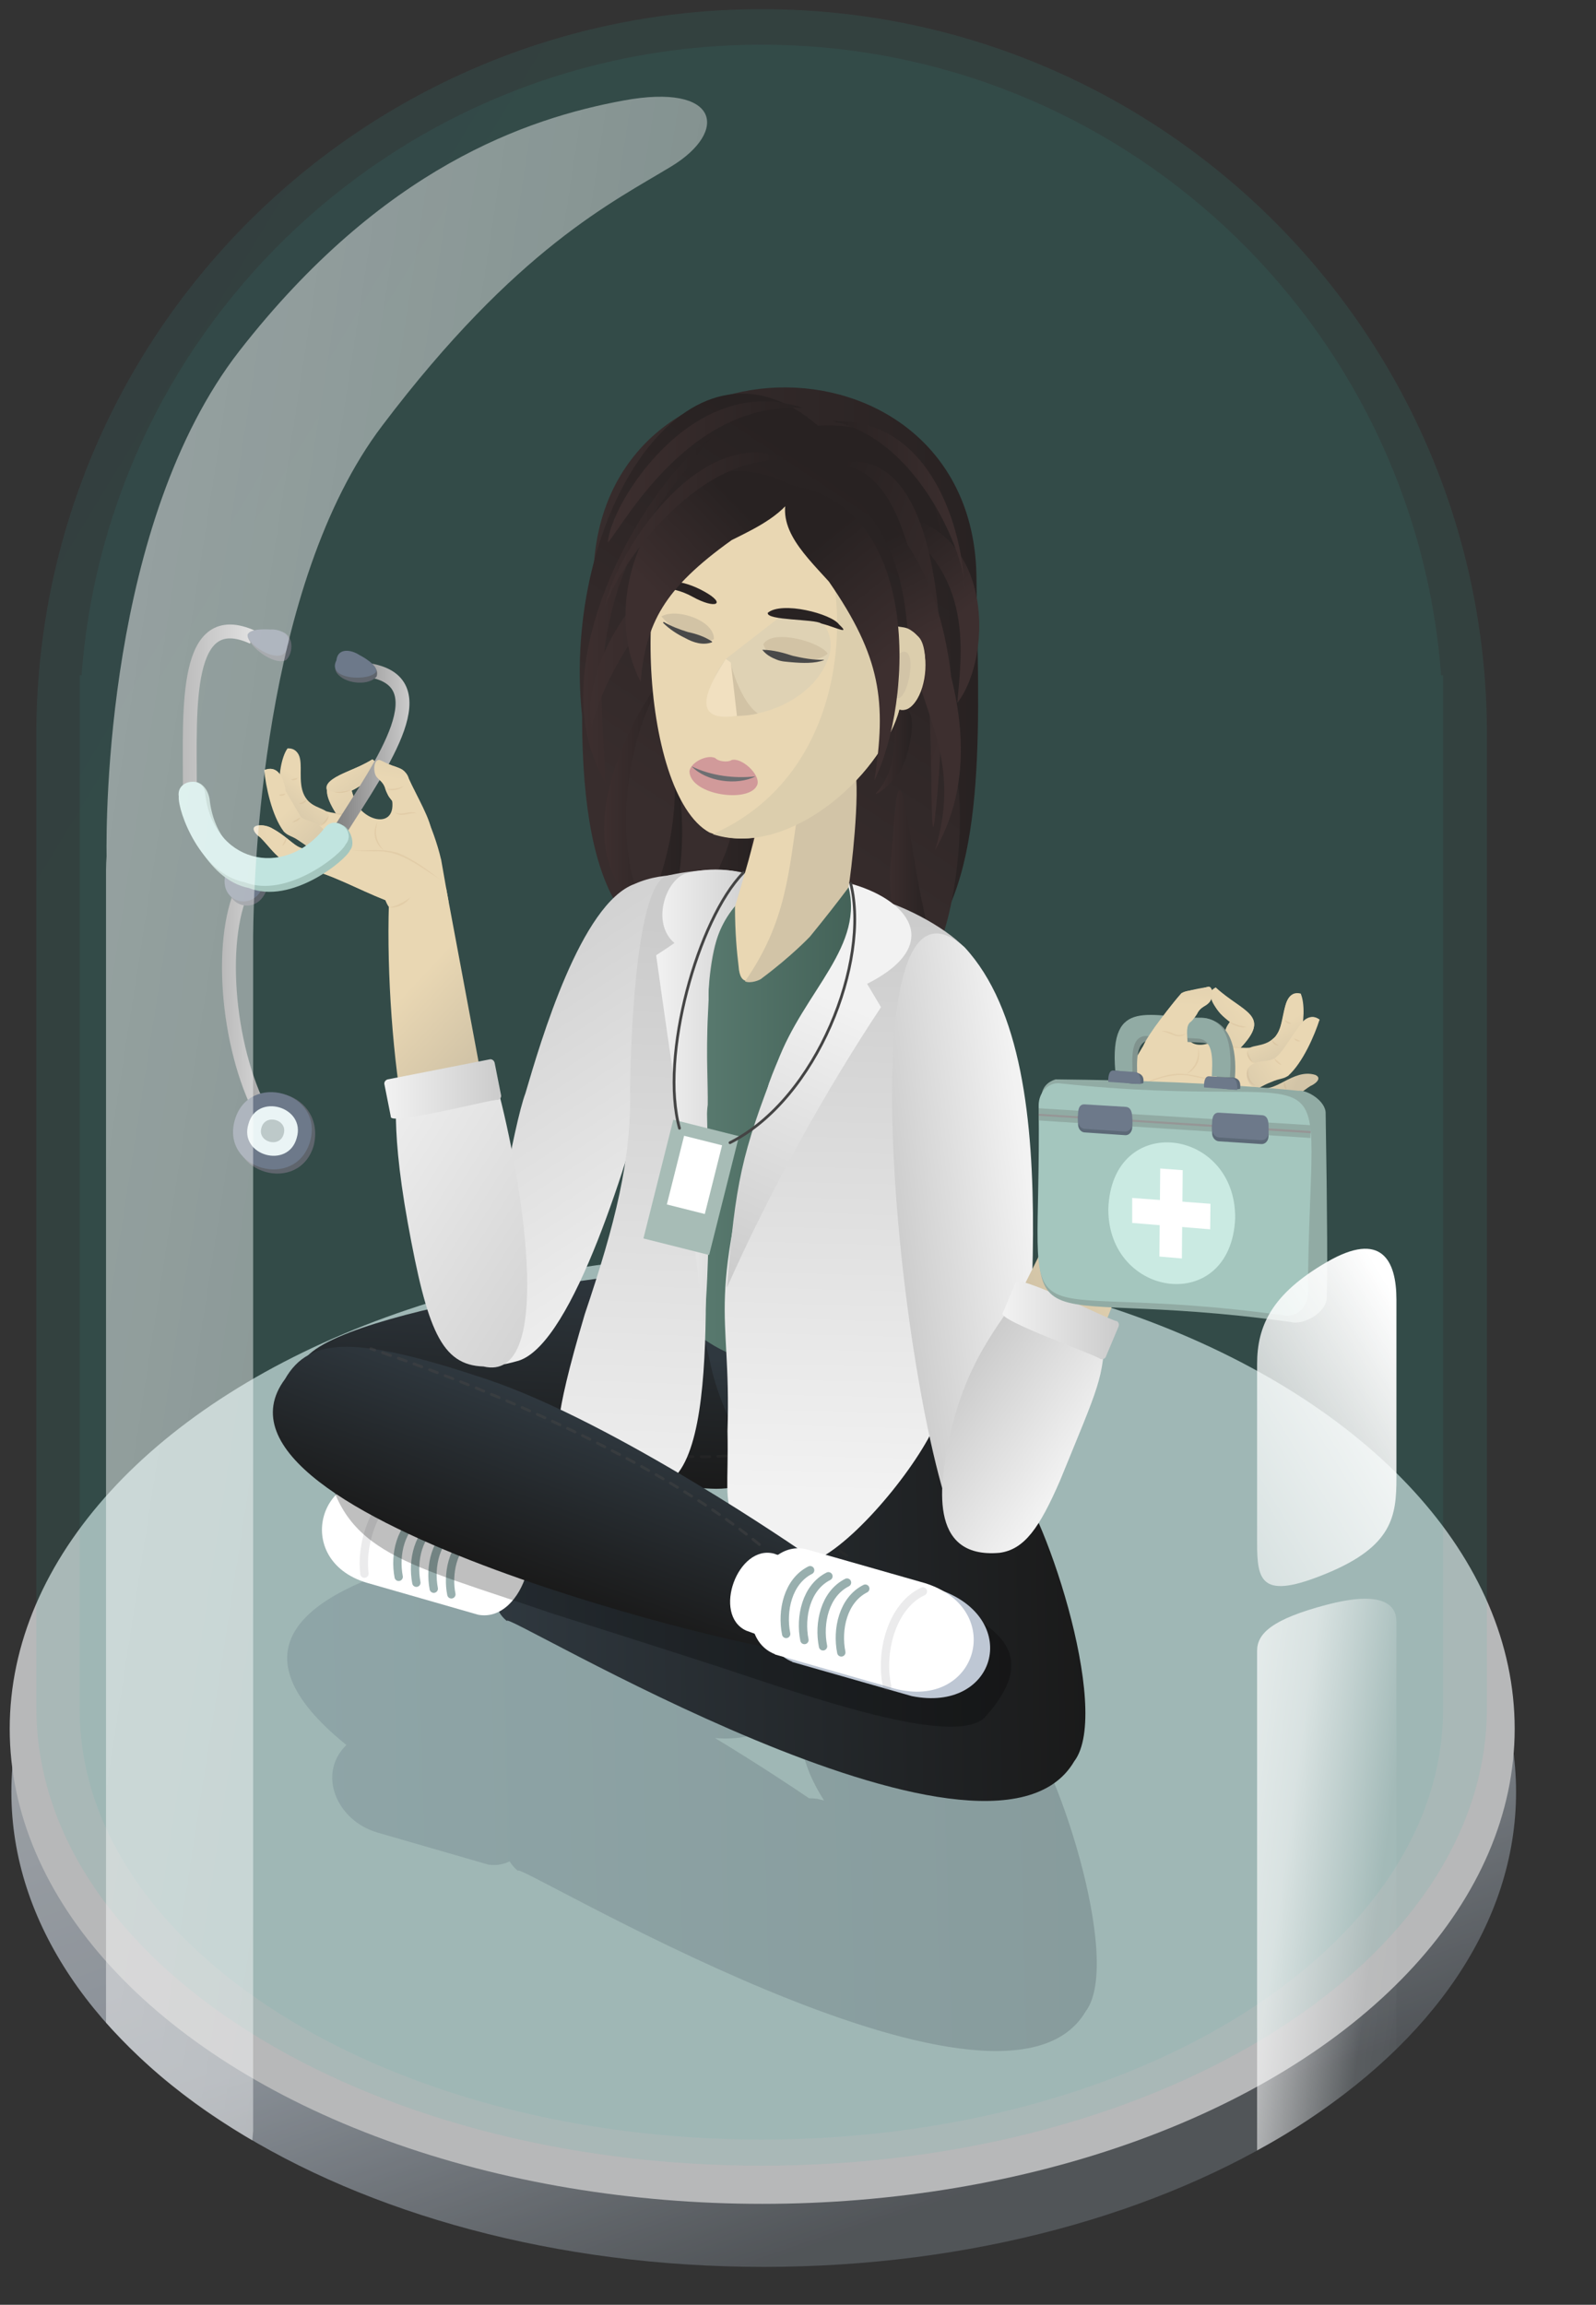 <?xml version="1.0" encoding="UTF-8"?>
<!-- Generator: Adobe Illustrator 28.0.0, SVG Export Plug-In . SVG Version: 6.00 Build 0)  -->
<svg xmlns="http://www.w3.org/2000/svg" xmlns:xlink="http://www.w3.org/1999/xlink" version="1.1" id="Layer_1" x="0px" y="0px" viewBox="0 0 575 830" style="enable-background:new 0 0 575 830;" xml:space="preserve">
<rect x="0" y="0" width="575" height="830" fill="#333333" stroke="none"/>
<style type="text/css">
	.st0{opacity:0.73;}
	.st1{fill:#3D4852;fill-opacity:0;}
	.st2{fill:url(#SVGID_1_);}
	.st3{fill:#E8E9EB;}
	.st4{opacity:0.11;fill:url(#SVGID_00000072276693336535725010000008357149328863914678_);enable-background:new    ;}
	.st5{opacity:9.000000e-02;fill:url(#SVGID_00000005989086797073714800000001258989700740780223_);enable-background:new    ;}
	.st6{opacity:0.21;fill:url(#SVGID_00000138547147909570810030000003344088403574759857_);enable-background:new    ;}
	.st7{fill:url(#SVGID_00000105406466538208485970000007967748654497192851_);}
	.st8{fill:url(#SVGID_00000118383606431768112170000012627595521951243413_);}
	.st9{fill:url(#SVGID_00000133504231564906797530000005758100266859144086_);}
	.st10{fill:url(#SVGID_00000016045675818209486790000010460409663679248317_);}
	.st11{fill:url(#SVGID_00000113343036112305844620000000696301733469929645_);}
	.st12{fill:url(#SVGID_00000099625586428845929410000004593695079961889194_);}
	.st13{fill:url(#SVGID_00000076591354277395187470000001376607904595639742_);}
	.st14{fill:url(#SVGID_00000137113159208903798270000018275007189211270812_);}
	.st15{fill:url(#SVGID_00000176729404096647075020000001493375221637276589_);}
	.st16{fill:url(#SVGID_00000077298673015761621880000001459143722329240492_);}
	.st17{fill:url(#SVGID_00000105398532198153270900000008745466537328253072_);}
	.st18{fill:url(#SVGID_00000041976205798745230710000007469534922026055821_);}
	.st19{opacity:0.4;fill:#1C2D63;}
	.st20{fill:#5B6B77;}
	.st21{fill:url(#SVGID_00000171693129127128072270000017687865284328106114_);}
	.st22{fill:url(#SVGID_00000021797476026005663120000005262496510022100874_);}
	.st23{fill:url(#SVGID_00000163763952859424171580000015819338911020686766_);}
	.st24{fill:#FFFFFF;}
	.st25{fill:none;stroke:#98AFAE;stroke-width:3.001;stroke-linecap:round;stroke-linejoin:round;stroke-miterlimit:4.001;}
	
		.st26{opacity:0.14;fill:none;stroke:#6D6F72;stroke-width:3;stroke-linecap:round;stroke-linejoin:round;stroke-miterlimit:4;enable-background:new    ;}
	.st27{opacity:0.25;}
	.st28{fill:url(#SVGID_00000004537478516780613840000013808743610254726046_);}
	.st29{opacity:0.46;fill:none;stroke:#2D2D2D;stroke-linecap:round;stroke-dasharray:3;enable-background:new    ;}
	.st30{opacity:0.46;fill:none;stroke:#747B80;stroke-width:2;stroke-linecap:round;stroke-dasharray:3;enable-background:new    ;}
	.st31{fill:url(#Path_7051_00000112620240037574158260000015677081938025810111_);}
	.st32{fill:url(#Path_7055_00000071546468906093930870000013794050353222783152_);}
	.st33{fill:url(#Path_7056_00000160884168588749776870000014030146423349204100_);}
	.st34{fill:url(#SVGID_00000051360891151733282160000009612069853869242259_);}
	.st35{fill:url(#SVGID_00000003825107746922023200000008755015762227529385_);}
	.st36{fill:url(#SVGID_00000018945345804299265740000012237124159151116217_);}
	.st37{fill:url(#Union_51_00000067209392755661038390000003490147630270541189_);}
	.st38{fill:url(#Path_6364_00000011012106024162643520000013577865296769428139_);}
	.st39{fill:url(#Path_6365_00000177483707752085801450000015602292048474241693_);}
	.st40{fill:url(#Path_6363_00000079454002880500117110000011583936825208464043_);}
	.st41{opacity:0.12;}
	.st42{fill:#AC8059;}
	.st43{fill:url(#Path_6362_00000109737380381346677280000012435067401624917417_);}
	.st44{opacity:0.18;}
	.st45{fill:url(#Path_6362_00000156563690306587864100000008079914652554282122_);}
	.st46{fill:url(#Path_7053_00000060736806604280020190000008485869259769812353_);}
	.st47{fill:url(#SVGID_00000012466926480696005140000003122712063780242102_);}
	.st48{fill:url(#Path_7050_00000036948387621942430100000014328176066409987459_);}
	.st49{fill:url(#Union_51_00000013905329623555960990000003471870721458984834_);}
	.st50{fill:url(#SVGID_00000071529395273917015320000010945529266806128280_);}
	.st51{fill:url(#Path_6364_00000026129609471154899550000008041271064775381170_);}
	.st52{fill:url(#Path_6365_00000012462420681025018170000012441503141791473826_);}
	.st53{fill:url(#Path_6362_00000083068613567982143670000006184238410831551409_);}
	.st54{fill:url(#Path_7052_00000138573176420240672860000001809597352360332683_);}
	.st55{fill:url(#SVGID_00000080923498508600057770000007128982723628081081_);}
	.st56{fill:#E9D7B3;}
	.st57{fill:#D2C4A7;}
	.st58{fill:#D19A9A;}
	.st59{fill:#6D6F72;}
	.st60{fill:#DCCEAD;}
	.st61{fill:#282222;}
	.st62{fill:#D2C3A5;}
	.st63{fill:#494949;}
	.st64{fill:#DFD2B4;}
	.st65{fill:#F1E0C0;}
	.st66{fill:url(#SVGID_00000079445662256655058090000015571407212114990264_);}
	.st67{fill:url(#SVGID_00000135664283017592179900000017211945074112201910_);}
	.st68{fill:#F3C753;}
	.st69{fill:url(#SVGID_00000026157793908361016420000001488882301791567233_);}
	.st70{fill:url(#SVGID_00000082367566080133331140000014458365268230611387_);}
	.st71{fill:url(#SVGID_00000060749801780402705140000018228203644033659567_);}
	.st72{fill:url(#SVGID_00000137844240350062174830000000774371756728293051_);}
	.st73{fill:#BEC7D4;}
	
		.st74{opacity:0.14;fill:none;stroke:#6D6F72;stroke-width:3;stroke-linecap:round;stroke-linejoin:round;enable-background:new    ;}
	.st75{opacity:0.46;fill:none;stroke:#474747;stroke-linecap:round;stroke-dasharray:3;enable-background:new    ;}
	.st76{fill:none;stroke:url(#SVGID_00000165925981000012347560000012579472803376179383_);stroke-width:5;stroke-miterlimit:10;}
	.st77{fill:none;stroke:url(#SVGID_00000114778603825073823040000010524983266845421445_);stroke-width:5;stroke-miterlimit:10;}
	.st78{fill:none;stroke:url(#SVGID_00000165949447369883976390000004762188791000407188_);stroke-width:5;stroke-miterlimit:10;}
	.st79{fill:#5F656D;}
	.st80{fill:#6D798A;}
	.st81{fill:#A4C6BE;}
	.st82{fill:#C1E4DF;}
	.st83{fill:#EAF4F5;}
	.st84{fill:#BDC9C9;}
	.st85{fill:#A7BCB6;}
	.st86{fill:none;stroke:#444444;stroke-linecap:round;stroke-miterlimit:10;}
	.st87{fill:url(#Path_6363_00000168831394787895824850000015647814820400175753_);}
	.st88{fill:#91ABA4;}
	.st89{fill:#CAEAE2;}
	.st90{fill:#969696;}
	.st91{fill:#5C6977;}
	.st92{fill:#80938E;}
	.st93{fill:url(#SVGID_00000110453900190832306790000000677990740728559285_);}
	.st94{fill:url(#SVGID_00000132057215440920452370000001556139838866349987_);}
	.st95{opacity:0.49;fill:url(#SVGID_00000080886323260361051910000003517410793132075137_);enable-background:new    ;}
	.st96{fill:url(#Path_6362_00000024683712636329110210000005509993948821252240_);}
	.st97{fill:url(#Path_6362_00000101813306407416922700000013456120935793941157_);}
</style>
<g transform="translate(-10 17.847)" class="st0">
	<path class="st1" d="M308.2,451.2c150.9,0,273.3,80.1,273.3,178.9S459.1,808.9,308.2,808.9S34.9,728.8,34.9,630   S157.3,451.2,308.2,451.2z"></path>
	
		<linearGradient id="SVGID_1_" gradientUnits="userSpaceOnUse" x1="-1505.902" y1="1063.032" x2="-1505.484" y2="1062.265" gradientTransform="matrix(542.113 0 0 -342.142 816540.062 364203.375)">
		<stop offset="0" style="stop-color:#CCD1D7"></stop>
		<stop offset="0.606" style="stop-color:#A8B1BB"></stop>
		<stop offset="1" style="stop-color:#5C6166"></stop>
	</linearGradient>
	<path class="st2" d="M284.1,456.4c149.7,0,272.1,76.6,272.1,171.1S434.8,798.5,285.1,798.5S14.1,721.9,14.1,627.5   S134.4,456.4,284.1,456.4z"></path>
	<ellipse class="st3" cx="284.6" cy="604.7" rx="271.1" ry="171.1"></ellipse>
</g>
<linearGradient id="SVGID_00000168834945315199537710000009327455947734014351_" gradientUnits="userSpaceOnUse" x1="-1516.203" y1="1081.039" x2="-1515.898" y2="1080.756" gradientTransform="matrix(522.585 0 0 -776.608 792297.125 839514.312)">
	<stop offset="0" style="stop-color:#4388A5"></stop>
	<stop offset="1" style="stop-color:#33B4A8"></stop>
</linearGradient>
<path style="opacity:0.11;fill:url(#SVGID_00000168834945315199537710000009327455947734014351_);enable-background:new    ;" d="  M13.1,615c0-0.1,0-0.1,0-0.2l0,0V262.3h0c1.2-143.3,117.7-259,261.3-259s260.1,115.8,261.3,259h0v352.5l0,0c0,0.1,0,0.1,0,0.2  c0,91.1-117,164.9-261.3,164.9S13.1,706.1,13.1,615z"></path>
<linearGradient id="SVGID_00000131355728795885447910000002507314121682793649_" gradientUnits="userSpaceOnUse" x1="-1516.016" y1="1081.039" x2="-1515.711" y2="1080.756" gradientTransform="matrix(491.13 0 0 -754.402 744532.562 815522.375)">
	<stop offset="0" style="stop-color:#4388A5"></stop>
	<stop offset="1" style="stop-color:#33B4A8"></stop>
</linearGradient>
<path style="opacity:9.000000e-02;fill:url(#SVGID_00000131355728795885447910000002507314121682793649_);enable-background:new    ;" d="  M28.7,615.5V243.2h0.7c9.4-127,115.5-227.1,244.9-227.1c129.4,0,235.4,100.1,244.9,227.1h0.7v372.3c0,85.6-109.9,155-245.6,155  S28.7,701.1,28.7,615.5z"></path>
<linearGradient id="SVGID_00000169549498215666732030000006872600307546708365_" gradientUnits="userSpaceOnUse" x1="-1513.775" y1="1080.477" x2="-1512.775" y2="1080.495" gradientTransform="matrix(291.511 0 0 -192.54 441385.625 208679.969)">
	<stop offset="0" style="stop-color:#536473"></stop>
	<stop offset="1" style="stop-color:#303740"></stop>
</linearGradient>
<path style="opacity:0.21;fill:url(#SVGID_00000169549498215666732030000006872600307546708365_);enable-background:new    ;" d="  M186.7,673.8c-1.3-1-2.3-2.2-3.1-3.5c-2.2,1.1-4.8,1.6-7.3,1.2l0,0.1c0,0-1-0.3-1-0.3L136.2,660c-14.9-4.2-22.1-21.2-11.4-31.6  c-85.3-68.8,110.8-80.1,139.9-81.6c3.7,0.2,7.4,1.2,10.7,3c0,0,24.2,5.4,24.2,5.4c6.6-1.3,13.5,0.2,19,4.2  c7.2-16.6,42.6,43,49.3,61.6c11.2,8.8,37.2,85.1,23.2,103.4C360.4,776.5,182.8,668.2,186.7,673.8z M295.3,648l1.6,0.4  c-4.5-7-8-15-8.5-23.4c-2.9-0.7-5.5-2.1-7.7-4.1c-6.9,4.2-15.1,5.7-23.1,5c16.2,9.8,28.9,18.3,33.9,21.7c0.9,0,1.8,0,2.7,0.2l0-0.1  L295.3,648z"></path>
<linearGradient id="SVGID_00000025433184044576499580000013681757013817512375_" gradientUnits="userSpaceOnUse" x1="212.148" y1="248.156" x2="352.369" y2="248.156">
	<stop offset="0" style="stop-color:#382D2D"></stop>
	<stop offset="1" style="stop-color:#282222"></stop>
</linearGradient>
<path style="fill:url(#SVGID_00000025433184044576499580000013681757013817512375_);" d="M227.4,327.2  c-17.7-23.9-16.3-93.6-13.6-120.4h0c2.5-90.6,137.3-89.3,138,1.4h0c0.5,47.1,4.6,105.9-18.3,131.9  C298.4,368.7,251.7,357.8,227.4,327.2z"></path>
<linearGradient id="SVGID_00000004537574860613044970000016949236951257526926_" gradientUnits="userSpaceOnUse" x1="250.687" y1="303.558" x2="327.815" y2="187.85">
	<stop offset="0" style="stop-color:#382D2D"></stop>
	<stop offset="1" style="stop-color:#282222"></stop>
</linearGradient>
<path style="fill:url(#SVGID_00000004537574860613044970000016949236951257526926_);" d="M331,343.8c7.9,12.4,18.3-38.3,13.7-64  c-0.4-2.2-1.5-6.9-2-13.8c-0.6-11.5,2.8-91.6-16.8-103.9c-3.3-2.9-12.6-9.8-31.2-8.8c-46.8-40.4-92.6,32.5-85,104.5  C209.8,396,287.6,320.7,331,343.8z"></path>
<linearGradient id="SVGID_00000000918331314277991870000017308154397197300107_" gradientUnits="userSpaceOnUse" x1="226.486" y1="316.719" x2="270.948" y2="316.719">
	<stop offset="0" style="stop-color:#3D2F2F"></stop>
	<stop offset="1" style="stop-color:#282222"></stop>
</linearGradient>
<path style="fill:url(#SVGID_00000000918331314277991870000017308154397197300107_);" d="M226.5,355.6c4.5,1.9,16.8,6.5,27.1,0.7  c19.5-7,19.7-78.4,14.4-81.9c-1.6-0.2,0.1,13.7-6.4,32.2C250.8,333.5,239.8,342.7,226.5,355.6z"></path>
<linearGradient id="SVGID_00000012474590935709096790000001636936208712234116_" gradientUnits="userSpaceOnUse" x1="213.194" y1="311.438" x2="245.751" y2="311.438">
	<stop offset="0" style="stop-color:#3D2F2F"></stop>
	<stop offset="1" style="stop-color:#282222"></stop>
</linearGradient>
<path style="fill:url(#SVGID_00000012474590935709096790000001636936208712234116_);" d="M213.2,353.9c43.3-7.6,32.5-77.2,28-84.9  C248.3,295.2,234.8,338.5,213.2,353.9z"></path>
<linearGradient id="SVGID_00000079462069929997818940000011710819766738210989_" gradientUnits="userSpaceOnUse" x1="318.141" y1="319.638" x2="334.936" y2="319.638">
	<stop offset="0" style="stop-color:#3D2F2F"></stop>
	<stop offset="1" style="stop-color:#282222"></stop>
</linearGradient>
<path style="fill:url(#SVGID_00000079462069929997818940000011710819766738210989_);" d="M318.1,354.6c4.7-0.6,11.6-2.4,15.1-8.1  c3.8-6.2,0.4-12.1-3.1-32.6c-3.3-19.7-4.5-29.4-6-29.4c-1.3,0.1-1.9,9-2.9,23C318.5,327.6,326.8,336.8,318.1,354.6z"></path>
<linearGradient id="SVGID_00000119098709336881215020000005570518769229638814_" gradientUnits="userSpaceOnUse" x1="315.512" y1="270.69" x2="328.489" y2="270.69">
	<stop offset="0" style="stop-color:#3D2F2F"></stop>
	<stop offset="1" style="stop-color:#282222"></stop>
</linearGradient>
<path style="fill:url(#SVGID_00000119098709336881215020000005570518769229638814_);" d="M324.9,255.7c6.8-2.7,2.8,19.1-1.9,23.7  c-3,4-7,6.8-7.5,6.4C326,274.2,319.8,259.3,324.9,255.7z"></path>
<linearGradient id="SVGID_00000044169165059315652880000007829133882382145961_" gradientUnits="userSpaceOnUse" x1="210.176" y1="219.856" x2="256.283" y2="219.856">
	<stop offset="0" style="stop-color:#3D2F2F"></stop>
	<stop offset="1" style="stop-color:#282222"></stop>
</linearGradient>
<path style="fill:url(#SVGID_00000044169165059315652880000007829133882382145961_);" d="M218.3,282.1  c-26.2-43.4,17.1-111.3,37.9-124.5c0,0-1.7,1.6-8,10.3C208.8,214.5,217.2,254.5,218.3,282.1z"></path>
<linearGradient id="SVGID_00000155827261482799038160000000785101422526426298_" gradientUnits="userSpaceOnUse" x1="212.679" y1="228.291" x2="283.682" y2="228.291">
	<stop offset="0" style="stop-color:#3D2F2F"></stop>
	<stop offset="1" style="stop-color:#282222"></stop>
</linearGradient>
<path style="fill:url(#SVGID_00000155827261482799038160000000785101422526426298_);" d="M283.7,204.4  c-25.9-31.5-76.5,24.1-70.5,57.2C217.8,240,250.8,184.7,283.7,204.4z"></path>
<linearGradient id="SVGID_00000150785263888550605110000011726245790098970045_" gradientUnits="userSpaceOnUse" x1="343.297" y1="223.639" x2="321.366" y2="195.216">
	<stop offset="0" style="stop-color:#3D2F2F"></stop>
	<stop offset="1" style="stop-color:#282222"></stop>
</linearGradient>
<path style="fill:url(#SVGID_00000150785263888550605110000011726245790098970045_);" d="M317,185.1c41.4,0.6,41.1,51.1,27.9,68  C346.6,233.4,351.2,203.7,317,185.1z"></path>
<linearGradient id="SVGID_00000060723853196290160820000003931930804503392934_" gradientUnits="userSpaceOnUse" x1="355.289" y1="242.998" x2="285.616" y2="218.998">
	<stop offset="0" style="stop-color:#3D2F2F"></stop>
	<stop offset="1" style="stop-color:#282222"></stop>
</linearGradient>
<path style="fill:url(#SVGID_00000060723853196290160820000003931930804503392934_);" d="M296.8,168.2  c46.4-10.6,36.6,127.5,39.5,129.7C337.4,294.6,354,147.3,296.8,168.2z"></path>
<linearGradient id="SVGID_00000155141980238092723830000011697652562628327337_" gradientUnits="userSpaceOnUse" x1="323.418" y1="235.401" x2="304.95" y2="201.746">
	<stop offset="0" style="stop-color:#3D2F2F"></stop>
	<stop offset="1" style="stop-color:#282222"></stop>
</linearGradient>
<path style="fill:url(#SVGID_00000155141980238092723830000011697652562628327337_);" d="M308,178.6c9.9,12.6,17.7,23.1,19.3,53  c5.3,26.3,19.2,42.5,9.6,74.5c9.6-16.7,12.1-37.1,5.8-62.3C338.9,210.3,325.2,187.1,308,178.6z"></path>
<linearGradient id="SVGID_00000176038657631474877400000004790086474994082177_" gradientUnits="userSpaceOnUse" x1="217.579" y1="284.578" x2="242.173" y2="284.578">
	<stop offset="0" style="stop-color:#3D2F2F"></stop>
	<stop offset="1" style="stop-color:#282222"></stop>
</linearGradient>
<path style="fill:url(#SVGID_00000176038657631474877400000004790086474994082177_);" d="M233.1,329c-36.4-24.6,1.9-83.7,9.1-88.9  C225,261.1,219.7,306.2,233.1,329z"></path>
<path class="st19" d="M242,470.7"></path>
<path class="st20" d="M242.5,464.6"></path>
<linearGradient id="SVGID_00000013888249484696534680000000743805815061480111_" gradientUnits="userSpaceOnUse" x1="-1519.967" y1="1088.681" x2="-1518.967" y2="1088.699" gradientTransform="matrix(-4.127 79.294 185.386 9.65 -207898.656 110472.008)">
	<stop offset="0" style="stop-color:#2F383F"></stop>
	<stop offset="1" style="stop-color:#1A1A1A"></stop>
</linearGradient>
<path style="fill:url(#SVGID_00000013888249484696534680000000743805815061480111_);" d="M293.9,502.1c-1,19.8-17.9,35-37.7,34  c-0.6-0.1-116-6-116.7-6.1c-20-0.7-32.8-20.4-30.9-37.9c3.5-19.5,128.2-36.3,147.6-35.3C278.5,454.7,294.9,480.7,293.9,502.1z"></path>
<linearGradient id="SVGID_00000183230475216827956760000007524470613179707271_" gradientUnits="userSpaceOnUse" x1="-1514.627" y1="1101.261" x2="-1513.878" y2="1101.089" gradientTransform="matrix(17.066 80.244 70.066 -14.902 -51021.402 138441.625)">
	<stop offset="0" style="stop-color:#2F383F"></stop>
	<stop offset="1" style="stop-color:#1A1A1A"></stop>
</linearGradient>
<path style="fill:url(#SVGID_00000183230475216827956760000007524470613179707271_);" d="M328.9,491.8c5.3,32.5-15.9,38.2-40,43.3  c-14.6,3.1-29-25.5-32.8-43.3c-3.8-17.8-10.4-31.4,4.2-34.5l35.3,7.9C310.2,462.1,325.1,474,328.9,491.8z"></path>
<linearGradient id="SVGID_00000068649088827946424400000017754932284629693869_" gradientUnits="userSpaceOnUse" x1="-1511.842" y1="1080.476" x2="-1510.842" y2="1080.494" gradientTransform="matrix(212.754 0 0 -182.974 321828.156 198259.359)">
	<stop offset="0" style="stop-color:#2F383F"></stop>
	<stop offset="1" style="stop-color:#1A1A1A"></stop>
</linearGradient>
<path style="fill:url(#SVGID_00000068649088827946424400000017754932284629693869_);" d="M182.7,583.8c-11.2-8.6,0.5-32.2,12.5-27.7  c8.5,3.8,66.5,28.8,66.5,28.8c0.7,0.4,59.4,9.2,59.9,10c-2.5-3.9-4.6-8-6.3-12.3c-47.3-35.9-32.7-71.4,0-114.6  c7.2-12.5,42.1,44.1,48.5,62.9c11.2,8.8,37.2,85.1,23.2,103.4C356.4,686.5,178.8,578.2,182.7,583.8z"></path>
<path class="st24" d="M172.3,581.5L172.3,581.5L132.2,570c-27.5-8.2-17.3-44,10.4-36.4l40.1,11.5l0,0.1  C198.5,551.3,188.9,584.6,172.3,581.5z"></path>
<g transform="matrix(0.966, -0.259, 0.259, 0.966, 55.348, 420.461)">
	<path class="st25" d="M60.8,146.1c-8.4,1.7-13.1,11-13.7,19.1"></path>
	<path class="st25" d="M66.4,149.8c-8.4,1.7-13.1,11-13.7,19.1"></path>
	<path class="st25" d="M71.9,153.5c-8.4,1.7-13.1,11-13.7,19.1"></path>
	<path class="st25" d="M76.1,158.2c-7.5,1.1-11.9,11-12.3,18"></path>
</g>
<path class="st26" d="M147.7,534c-11.9,4-17.9,20.9-16.4,32.7"></path>
<path class="st27" d="M117.3,525.5c0,0,1.6-10.5,15-6.6c60.5,17.7,133.4,37.3,186.7,49.7c33.3,12.8,60.6,22.4,35.7,50  c-11.4,10.6-63-7.5-94.6-18c-5.8-1.9-24.4-7.9-61.6-19.7C146.3,562.9,123.2,559.6,117.3,525.5z"></path>
<linearGradient id="SVGID_00000150063254451052064850000007706833506189765294_" gradientUnits="userSpaceOnUse" x1="230.659" y1="404.227" x2="340.522" y2="404.227">
	<stop offset="0" style="stop-color:#618378"></stop>
	<stop offset="1" style="stop-color:#37544A"></stop>
</linearGradient>
<path style="fill:url(#SVGID_00000150063254451052064850000007706833506189765294_);" d="M245.5,475.1c0.7-12.3,8.9-23.3,6.2-44.3  c-0.5-25.1-20.9-25.7-21-49.3c4.6-78.7,111.4-90.7,109.5-5.5h0.4c-2.9,18.9-17.9,74.8-20.9,94.5C302.9,498.3,265.4,497,245.5,475.1z  "></path>
<path class="st29" d="M267.6,523.7c-14,2-33,0-33,0"></path>
<path class="st29" d="M305.1,560.2c-13.5-7.5-18.5-33-18.5-33"></path>
<path class="st30" d="M331,500.5c-14.5,3.2-19.1-10.4-19.1-10.4"></path>
<linearGradient id="Path_7051_00000134942814664557182290000010195470644521829050_" gradientUnits="userSpaceOnUse" x1="-1550.181" y1="251.293" x2="-1549.457" y2="252.472" gradientTransform="matrix(-66.19 -35.15 103.28 -194.44 -128385.141 -5103.897)">
	<stop offset="0" style="stop-color:#F2F2F2"></stop>
	<stop offset="1" style="stop-color:#CBCBCB"></stop>
</linearGradient>
<path id="Path_7051_00000114772389513805905690000010034611640003912118_" style="fill:url(#Path_7051_00000134942814664557182290000010195470644521829050_);" d="  M186.9,490c-12.6,3.6-16.7,2.5-10.8-13.9c1.8-7.9,1.5-14.7,1-19.3c-0.4-3.2,8-52,12.2-63.1c5.5-18.7,20-68.4,39.4-75.4  c10.9-4.9,25.2-3.7,27.6,1.7c2.2,4.9-6.5,10.6-13.3,22.1c-6,10.1-10.4,24.5-8.5,45.1C226.9,415.2,206.9,483.5,186.9,490z"></path>
<linearGradient id="Path_7055_00000067194970864986797510000003141289126601450667_" gradientUnits="userSpaceOnUse" x1="-1544.157" y1="250.317" x2="-1544.002" y2="251.261" gradientTransform="matrix(-108.27 -39.39 79.87 -219.51 -186895.5 -5338.121)">
	<stop offset="0" style="stop-color:#F2F2F2"></stop>
	<stop offset="1" style="stop-color:#CBCBCB"></stop>
</linearGradient>
<path id="Path_7055_00000088838613521851216160000014328534396344868749_" style="fill:url(#Path_7055_00000067194970864986797510000003141289126601450667_);" d="  M264.6,546.8c-3.9-6.4-2.1-12.4-2.5-31.4c1.5-47.2-8.9-41.7,14.9-125.2c12.7-36.1,36.7-44.3,37.5-66.7c8.7,1.4,25.8,10,32.9,17.7  c-24.5,24.2-22.8,46-19.4,94c1.4,30.2-0.4,50,10.7,73.5c-4.9,15-27.1,43.1-42.4,51.9C274,559.2,267,550.6,264.6,546.8z"></path>
<linearGradient id="Path_7056_00000160181651830706184240000001202042571454202543_" gradientUnits="userSpaceOnUse" x1="302.836" y1="360.64" x2="254.065" y2="472.751">
	<stop offset="0" style="stop-color:#F2F2F2"></stop>
	<stop offset="0.894" style="stop-color:#CBCBCB"></stop>
</linearGradient>
<path id="Path_7056_00000115496539001726537800000016288729447435882894_" style="fill:url(#Path_7056_00000160181651830706184240000001202042571454202543_);" d="  M261.9,463.7c3.1-37.7,5.1-47.9,18.1-81c9.7-26.1,32.2-42.1,25.3-64.8c21.9,5.6,35.2,22.2,7.1,36.4c1.7,2.8,3.3,5.6,5,8.4  C297.6,392.6,277.8,427.9,261.9,463.7z"></path>
<linearGradient id="SVGID_00000011721982722193401560000013025475136783290277_" gradientUnits="userSpaceOnUse" x1="150.575" y1="-224.241" x2="107.25" y2="-458.399" gradientTransform="matrix(0.977 0.214 -0.203 0.927 42.246 734.726)">
	<stop offset="0" style="stop-color:#F2F2F2"></stop>
	<stop offset="1" style="stop-color:#CBCBCB"></stop>
</linearGradient>
<path style="fill:url(#SVGID_00000011721982722193401560000013025475136783290277_);" d="M255,397.8c0.2-12.5-2.4-47.9,4.9-64.1  c4.4-8.9,11.2-13.6,15.2-15.9c-8.4-7.1-26.7-4.2-34.7-2.5c-12.2,3.2-13.3,68.5-13.4,76.8c0.6,25.2-5.4,48.8-16.3,81.1  c-11.9,40-10.3,45.9-8,49.8c6.8,11.5,25.9,17.4,37.1,11.4C262.6,522.3,250.5,429.1,255,397.8z"></path>
<linearGradient id="SVGID_00000075865967290187306750000014187210080825784987_" gradientUnits="userSpaceOnUse" x1="236.413" y1="395.357" x2="275.12" y2="395.357">
	<stop offset="0" style="stop-color:#F2F2F2"></stop>
	<stop offset="1" style="stop-color:#CBCBCB"></stop>
</linearGradient>
<path style="fill:url(#SVGID_00000075865967290187306750000014187210080825784987_);" d="M253.7,477.7c3.9-49.1-0.8-74.3,1.6-117.7  c-0.3-21.5,6.2-34.3,19.8-42.1c-7.8-5.4-19.2-5.7-27.9-3.4c-7.4,2.3-12.7,17.9-4.2,25.1c-2.2,1.5-4.4,3-6.6,4.4  C243,391.6,242.3,380.7,253.7,477.7z"></path>
<linearGradient id="SVGID_00000136397101923246420800000012994385013803070370_" gradientUnits="userSpaceOnUse" x1="-2178.969" y1="31.722" x2="-2154.43" y2="23.057" gradientTransform="matrix(-0.977 -0.214 -0.214 0.977 -2001.254 -206.606)">
	<stop offset="0" style="stop-color:#E9D7B3"></stop>
	<stop offset="0.18" style="stop-color:#E9D7B3"></stop>
	<stop offset="0.941" style="stop-color:#D2C4A7"></stop>
</linearGradient>
<path style="fill:url(#SVGID_00000136397101923246420800000012994385013803070370_);" d="M158.9,309.5c-2.7-11.7-8.8-23.4-13.1-31.6  c-1.1-1.2-2.1-1.3-4.5-2.2c-4.6-1.6-4.5-3.2-6-1.1c-0.3-0.5-0.7-0.9-1.1-1.1c-11.4,7-21.8,5.5-13.1,19.4c-22-3.1-6.2-22.4-17.3-23.3  c-0.7,3.5-1.4,7.1-2.1,10.6c-1.6-2.8-3.4-4.1-6.4-2.8c2.3,7.4,4.7,14.7,7,22.1c3.9,1.5,5.9,4.3,10.2,5.9c-6.4,1.1-5.9-2.2-13.9-6.7  c-3.1-2.6-11-1.8-4.8,2.9c4.7,4.6,6.7,9.6,15.6,10.9c10.7,2.6,19.4,7.7,29.5,11.7c0.2,0.7,0.6,1.5,1.1,2.3 M139.9,326.3  c7.2-0.5,14.4-1,21.7-1.6c-0.9-5.1-1.8-10.2-2.7-15.3 M132.6,280.5c0.7-0.8,1.7-1.8,2.3-2.8c0.3,2.9,2.6,2.8,3.8,5.9  c0.2,1.3,1.7,3.8,2.6,4.8c1.4,11.4-13.4,6.8-14.6-3.7C129.6,283.4,131.5,281.7,132.6,280.5z"></path>
<linearGradient id="Union_51_00000052817808946156444440000009753352926086992831_" gradientUnits="userSpaceOnUse" x1="-1955.726" y1="1081.976" x2="-1955.447" y2="1081.753" gradientTransform="matrix(164.248 8.717 8.189 -154.303 312498.438 184344.734)">
	<stop offset="0" style="stop-color:#E9D7B3"></stop>
	<stop offset="0.26" style="stop-color:#E9D7B3"></stop>
	<stop offset="0.85" style="stop-color:#D2C4A7"></stop>
	<stop offset="1" style="stop-color:#D2C4A7"></stop>
</linearGradient>
<path id="Union_51_00000018219185902675191980000001126725368403709080_" style="fill:url(#Union_51_00000052817808946156444440000009753352926086992831_);" d="  M145,399.8c-3.9-23-5.9-54.1-4.7-79.1c6.8-0.3,13.6-0.7,20.4-1c4.6,24.6,9.2,49.2,13.8,73.8C164.6,395.5,154.8,397.7,145,399.8z"></path>
<linearGradient id="Path_6364_00000125574379221260344110000002307222044568148124_" gradientUnits="userSpaceOnUse" x1="-1836.536" y1="1079.279" x2="-1836.667" y2="1078.811" gradientTransform="matrix(14.374 -0.664 -1.981 -43.13 28646.256 45612.23)">
	<stop offset="0" style="stop-color:#E9D7B3"></stop>
	<stop offset="1" style="stop-color:#D2C4A7"></stop>
</linearGradient>
<path id="Path_6364_00000134248428782636851080000005762622261853891490_" style="fill:url(#Path_6364_00000125574379221260344110000002307222044568148124_);" d="  M101,283.1c-0.8-2.8,0.3-10.5,2.6-13.6c8-0.3,2.3,14.2,6.4,17.7c2.8,4.2,8,3.7,8.3,6.3c0.1,3.7-5.6,4.9-7.6,3.5  C105.1,295.2,101.7,288.4,101,283.1z"></path>
<linearGradient id="Path_6365_00000169519996301274407800000005197187959291025285_" gradientUnits="userSpaceOnUse" x1="-1881.087" y1="1080.967" x2="-1880.083" y2="1079.422" gradientTransform="matrix(21.855 -2.997805e-02 -4.237572e-02 -33.942 41260.844 36920.699)">
	<stop offset="4.730976e-02" style="stop-color:#E9D7B3"></stop>
	<stop offset="0.494" style="stop-color:#D2C4A7"></stop>
</linearGradient>
<path id="Path_6365_00000140731161172487349480000005744896762491655073_" style="fill:url(#Path_6365_00000169519996301274407800000005197187959291025285_);" d="  M102.2,299.4c-4.3-5.7-6.5-16.4-7-22.1c4.5-1.8,7,2.1,7.7,7.5c1.8,3.2,3.7,6.3,5.5,9.4c2.9,2.1,5.4,1.4,7.8,4.1  c2.2,2.3,0.2,7.7-3.4,7.5c-1.5,0-1.9-1-4.9-3C104.7,300.8,103.8,301.1,102.2,299.4z"></path>
<linearGradient id="Path_6363_00000119823647584657865210000001130584882118699701_" gradientUnits="userSpaceOnUse" x1="-1936.327" y1="1072.931" x2="-1937.662" y2="1072.899" gradientTransform="matrix(60.137 -14.954 -12.989 -52.262 130508.648 27428.951)">
	<stop offset="0" style="stop-color:#E9D7B3"></stop>
	<stop offset="0.318" style="stop-color:#E9D7B3"></stop>
	<stop offset="0.988" style="stop-color:#D2C4A7"></stop>
</linearGradient>
<path id="Path_6363_00000118387563197298814110000012870453192984220848_" style="fill:url(#Path_6363_00000119823647584657865210000001130584882118699701_);" d="  M138.8,324.1c-10.1-3.9-18.8-9.1-29.5-11.7c-8.9-1.3-10.9-6.3-15.6-10.9c-1.5-1-3.8-3.6-1-4.2c6.7-1.2,13.2,8.5,16.8,8.2  c7-0.9,18.2,1.4,25.9,0.9C180.3,309.6,148.2,341.6,138.8,324.1z"></path>
<g class="st41">
	<path class="st42" d="M101.7,304.6c0.4-1,0.8-1.9,1.4-2.9C103.3,302.8,102.7,304.1,101.7,304.6L101.7,304.6z"></path>
</g>
<g class="st41">
	<path class="st42" d="M113.3,305.1c1.3-0.3,2.1-1.2,2.7-2.2c0.6-1,1.1-2.2,0.9-3.5C118,301.7,115.9,305.4,113.3,305.1L113.3,305.1z   "></path>
</g>
<g class="st41">
	<path class="st42" d="M115.1,297.4c0.8-0.3,1.3-1.1,1.9-1.7c0.5-0.7,1.1-1.3,1.3-2.1C118.8,295,116.6,297.6,115.1,297.4   L115.1,297.4z"></path>
</g>
<g class="st41">
	<path class="st42" d="M108.3,294.3c-0.5,1.1-1.9,1.9-3.1,1.8C106.3,295.4,107.2,294.9,108.3,294.3L108.3,294.3z"></path>
</g>
<g class="st41">
	<path class="st42" d="M107.7,289.3c0.5,0,1-0.4,1.5-0.6c0.5-0.3,0.9-0.4,1.2-0.9C110.6,288.9,108.6,290,107.7,289.3L107.7,289.3z"></path>
</g>
<g class="st41">
	<path class="st42" d="M100.4,286.3c0.8-0.3,1.6-0.4,2.5-0.5C102.4,286.6,101.1,286.9,100.4,286.3L100.4,286.3z"></path>
</g>
<g class="st41">
	<path class="st42" d="M104.9,280.7c0.6-0.1,1.2-0.4,1.8-0.5c0.2,0,0.4-0.1,0.6-0.2c-0.1,0.3-0.2,0.4-0.4,0.6   C106.3,281,105.4,281.2,104.9,280.7L104.9,280.7z"></path>
</g>
<g class="st41">
	<path class="st42" d="M140.2,326.7c1.4-0.1,2.8-0.7,4-1.3c1.3-0.7,2.6-1.3,3.6-2.3C146.6,325.4,142.8,327.3,140.2,326.7   L140.2,326.7z"></path>
</g>
<g class="st41">
	<path class="st42" d="M136,296.1c-1.2,4-0.4,6.9,2.2,10.1C135,303.7,133.9,299.7,136,296.1L136,296.1z"></path>
</g>
<linearGradient id="Path_6362_00000018955400617719052010000013627104579333784237_" gradientUnits="userSpaceOnUse" x1="-1924.597" y1="1072.401" x2="-1924.228" y2="1071.432" gradientTransform="matrix(42.48 -10.563 -12.816 -51.542 95619.875 35212.766)">
	<stop offset="0" style="stop-color:#E9D7B3"></stop>
	<stop offset="0.18" style="stop-color:#E9D7B3"></stop>
	<stop offset="0.941" style="stop-color:#D2C4A7"></stop>
</linearGradient>
<path id="Path_6362_00000125588405521372809800000003521260171460323233_" style="fill:url(#Path_6362_00000018955400617719052010000013627104579333784237_);" d="  M127.6,287.5c-0.3-0.9-0.6-1.9-0.9-2.8c4.1-2,11.9-7.6,7.4-11.2c-11.4,6.9-21.8,5.6-13.1,19.4c2.5,0.8,7.4,0.3,9.3-0.7  C129.3,291.2,128,288.9,127.6,287.5z"></path>
<g class="st41">
	<path class="st42" d="M119.5,292.6c3.3,0.6,6.8,0.5,10.1-0.3C126.6,293.8,122.6,294,119.5,292.6L119.5,292.6z"></path>
</g>
<g class="st41">
	<path class="st42" d="M126.3,306.2c5.8,0.3,11.8-0.9,17.4,1.1c5.4,2.2,10.1,5.8,14.7,9.3c-7.3-4.5-14.3-10.6-23.4-10   C132.1,306.5,129.2,306.5,126.3,306.2L126.3,306.2z"></path>
</g>
<g class="st44">
	<path class="st42" d="M119.9,285c2.2,0.4,4.6,0.1,6.7-0.7C124.7,285.6,121.9,285.8,119.9,285L119.9,285z"></path>
</g>
<linearGradient id="Path_6362_00000042703019963625542840000007950964627645585077_" gradientUnits="userSpaceOnUse" x1="-1924.552" y1="1072.339" x2="-1924.353" y2="1071.817" gradientTransform="matrix(42.48 -10.563 -12.816 -51.542 95619.875 35212.766)">
	<stop offset="0" style="stop-color:#E9D7B3"></stop>
	<stop offset="0.18" style="stop-color:#E9D7B3"></stop>
	<stop offset="0.941" style="stop-color:#D2C4A7"></stop>
</linearGradient>
<path id="Path_6362_00000046332410740623850620000007703621879007789501_" style="fill:url(#Path_6362_00000042703019963625542840000007950964627645585077_);" d="  M132.6,280.5c1.7-1.6,4.6-5.4,1.5-7c-4.6,3.5-17.8,6.2-16.4,10.9C120.7,286.5,130.8,284,132.6,280.5z"></path>
<linearGradient id="Path_7053_00000046308745474982895430000018181533410088207765_" gradientUnits="userSpaceOnUse" x1="-1504.071" y1="249.622" x2="-1503.618" y2="250.713" gradientTransform="matrix(55.34 -7.78 21.87 155.59 77922.141 -50177.988)">
	<stop offset="0" style="stop-color:#F2F2F2"></stop>
	<stop offset="1" style="stop-color:#CBCBCB"></stop>
</linearGradient>
<path id="Path_7053_00000179629153117236792940000009256978074083244724_" style="fill:url(#Path_7053_00000046308745474982895430000018181533410088207765_);" d="  M161.4,395.9c10.3-2.1,9.2-8.1,12.2-12.6c2.8-0.4,6.4,11.3,6.4,11.3c9,35.3,19.3,103.4-5.8,97.5c-15.2-0.5-20.3-13.2-27.3-51.8  c-7-38.6-3.3-51.3-3.3-51.3C147,392.5,151.6,398.2,161.4,395.9z"></path>
<linearGradient id="SVGID_00000029728695793484383540000005003295875376379298_" gradientUnits="userSpaceOnUse" x1="138.557" y1="392.148" x2="180.589" y2="392.148">
	<stop offset="0" style="stop-color:#F2F2F2"></stop>
	<stop offset="1" style="stop-color:#CBCBCB"></stop>
</linearGradient>
<path style="fill:url(#SVGID_00000029728695793484383540000005003295875376379298_);" d="M179.3,396.1c-1-0.6-39.2,9.5-38.5,6  c0,0-2.3-11.6-2.3-11.6c-0.2-0.8,0.4-1.6,1.2-1.8l36.7-7.2c0.8-0.2,1.6,0.4,1.8,1.2c0,0,2.3,11.6,2.3,11.6  C180.7,395.1,180.2,396,179.3,396.1z"></path>
<linearGradient id="Path_7050_00000114762681579532687880000017789526371855807390_" gradientUnits="userSpaceOnUse" x1="-1556.059" y1="247.147" x2="-1555.329" y2="247.132" gradientTransform="matrix(-70.037 10.665 -30.378 -243.113 -101102.352 77119.016)">
	<stop offset="0" style="stop-color:#F2F2F2"></stop>
	<stop offset="1" style="stop-color:#CBCBCB"></stop>
</linearGradient>
<path id="Path_7050_00000142146260085959253840000004831570505305287298_" style="fill:url(#Path_7050_00000114762681579532687880000017789526371855807390_);" d="  M350.3,531.6c-4.1,1.4-5.6,12-3.1,25c-21.7-38.3-45.3-255.7,0.3-215.5c40.9,44.1,17.6,161.2,21.8,211.1  C363.1,538.1,354.5,530.1,350.3,531.6z"></path>
<linearGradient id="Union_51_00000058557501283831552310000000641563780042934716_" gradientUnits="userSpaceOnUse" x1="-1970.09" y1="1081.82" x2="-1969.728" y2="1081.529" gradientTransform="matrix(-153.81 -22.786 22.644 -152.852 -327095.781 120895.07)">
	<stop offset="0" style="stop-color:#E9D7B3"></stop>
	<stop offset="0.26" style="stop-color:#E9D7B3"></stop>
	<stop offset="0.85" style="stop-color:#D2C4A7"></stop>
	<stop offset="1" style="stop-color:#D2C4A7"></stop>
</linearGradient>
<path id="Union_51_00000034790465292605368220000001594435707080687530_" style="fill:url(#Union_51_00000058557501283831552310000000641563780042934716_);" d="  M395.2,483.8c12.7-30,18.5-51.9,27.8-82.7l-20.6-5.1c-14.1,28.2-28.1,56.3-42.2,84.5L395.2,483.8z"></path>
<linearGradient id="SVGID_00000146458419641725321770000017175608679841076111_" gradientUnits="userSpaceOnUse" x1="-2674.376" y1="284.388" x2="-2692.991" y2="290.929" gradientTransform="matrix(-0.989 -0.146 -0.146 0.989 -2154.477 -286.42)">
	<stop offset="0" style="stop-color:#E9D7B3"></stop>
	<stop offset="0.18" style="stop-color:#E9D7B3"></stop>
	<stop offset="0.941" style="stop-color:#D2C4A7"></stop>
</linearGradient>
<path style="fill:url(#SVGID_00000146458419641725321770000017175608679841076111_);" d="M423.3,404.3c10.7-1.9,20.2-5.2,31.3-5.6  c9,0.5,11.9-4,17.5-7.6c1.7-0.7,4.4-2.8,1.8-4c-8.3-2.6-15,7.7-20.9,4c4.5-0.7,7.1-3.1,11.1-3.7c3.8-6.7,7.5-13.5,11.3-20.2  c-2.7-1.8-4.7-0.9-6.9,1.5c0-3.6,0.1-7.2,0.1-10.8c-11.1-1.4,0.6,20.7-21.6,19.4c11.2-11.9,0.7-12.5-9-21.6c-0.4,0.2-1,0.4-1.3,0.9  c-1.1-2.4-1.3-0.8-6.1-0.2c-2.6,0.5-3.6,0.4-4.9,1.3c-8.9,10.1-20.9,28.1-24.8,42.8C400.9,400.4,408.4,401.7,423.3,404.3z   M443.1,368c-3.2,10-18.7,11.7-15,0.7c1-0.8,3-2.9,3.5-4.2c1.8-2.8,4-2.2,4.9-5C438,363.3,439,364.9,443.1,368z"></path>
<linearGradient id="Path_6364_00000027599711954877164010000015318248728203113615_" gradientUnits="userSpaceOnUse" x1="-2021.527" y1="1084.918" x2="-2021.663" y2="1084.436" gradientTransform="matrix(-13.956 -3.508 10.514 -41.876 -39157.957 38709.648)">
	<stop offset="0" style="stop-color:#E9D7B3"></stop>
	<stop offset="1" style="stop-color:#D2C4A7"></stop>
</linearGradient>
<path id="Path_6364_00000152234792280463150100000013346388977929888943_" style="fill:url(#Path_6364_00000027599711954877164010000015318248728203113615_);" d="  M468.5,371.6c1.3-2.6,1.7-10.3,0.1-13.8c-7.7-1.9-5.1,13.4-9.8,16.1c-3.6,3.5-8.6,2-9.4,4.5c-0.9,3.6,4.5,5.9,6.7,5  C462.1,382.7,466.7,376.7,468.5,371.6z"></path>
<linearGradient id="Path_6365_00000064348557171091641660000008241106374573787792_" gradientUnits="userSpaceOnUse" x1="-2003.161" y1="1084.463" x2="-2002.157" y2="1082.918" gradientTransform="matrix(-21.413 -4.373 6.788 -33.256 -49793.281 27684.201)">
	<stop offset="4.730976e-02" style="stop-color:#E9D7B3"></stop>
	<stop offset="0.494" style="stop-color:#D2C4A7"></stop>
</linearGradient>
<path id="Path_6365_00000167358123519921387080000005403351545012505477_" style="fill:url(#Path_6365_00000064348557171091641660000008241106374573787792_);" d="  M464.1,387.4c5.3-4.7,9.6-14.8,11.3-20.2c-6.1-4.8-10.8,10.2-16.3,14c-3.3,1.5-5.6,0.3-8.4,2.4c-2.7,1.8-1.7,7.5,1.8,8.1  c1.5,0.3,2-0.7,5.4-2C461.3,388.2,462.2,388.7,464.1,387.4z"></path>
<g class="st41">
	<path class="st42" d="M439.1,389.2c-2.9-0.3-5.7-0.8-8.6-1.4c-8.7-2.4-16.9,2.2-24.9,5.2c5.3-2.4,10.5-5,16.3-6.1   C427.7,385.9,433.4,388.3,439.1,389.2L439.1,389.2z"></path>
</g>
<g class="st41">
	<path class="st42" d="M463.5,392.5c-0.9-0.7-1.2-2.1-0.8-3.1C463.1,390.5,463.4,391.4,463.5,392.5L463.5,392.5z"></path>
</g>
<g class="st41">
	<path class="st42" d="M452.3,390.8c-2.6-0.1-4-4.4-2.5-6.3C449.2,386.5,450.3,390,452.3,390.8L452.3,390.8z"></path>
</g>
<g class="st41">
	<path class="st42" d="M451.8,382.8c-1.5-0.1-3.1-3.1-2.3-4.4c0,0.9,0.5,1.6,0.8,2.4C450.7,381.5,451.1,382.4,451.8,382.8   L451.8,382.8z"></path>
</g>
<g class="st41">
	<path class="st42" d="M459.1,381.1c1,0.8,1.8,1.5,2.7,2.4C460.6,383.4,459.4,382.3,459.1,381.1L459.1,381.1z"></path>
</g>
<g class="st41">
	<path class="st42" d="M460.7,376.4c-1,0.5-2.8-1-2.3-2c0.2,0.5,0.6,0.8,1,1.2C459.8,375.8,460.2,376.3,460.7,376.4L460.7,376.4z"></path>
</g>
<g class="st41">
	<path class="st42" d="M468.5,374.9c-0.8,0.4-2-0.1-2.3-1C467,374.2,467.7,374.5,468.5,374.9L468.5,374.9z"></path>
</g>
<g class="st41">
	<path class="st42" d="M465.2,368.5c-0.6,0.4-1.5,0-2-0.5c-0.2-0.2-0.3-0.4-0.3-0.7c0.2,0.1,0.4,0.2,0.6,0.3   C464,367.9,464.6,368.3,465.2,368.5L465.2,368.5z"></path>
</g>
<g class="st41">
	<path class="st42" d="M431.6,377.4c1.3,3.9-0.5,7.7-4.2,9.4C430.6,384.2,432,381.5,431.6,377.4L431.6,377.4z"></path>
</g>
<g class="st41">
	<path class="st42" d="M448.5,377.2c-3.3,0.7-7.2-0.2-9.9-2.3C441.7,376.3,445.1,377.2,448.5,377.2L448.5,377.2z"></path>
</g>
<linearGradient id="Path_6362_00000053530355420181612430000003664577395247182995_" gradientUnits="userSpaceOnUse" x1="-1983.128" y1="1086.719" x2="-1982.792" y2="1085.835" gradientTransform="matrix(-39.532 -18.796 22.805 -47.966 -102728.219 15205.691)">
	<stop offset="0" style="stop-color:#E9D7B3"></stop>
	<stop offset="0.18" style="stop-color:#E9D7B3"></stop>
	<stop offset="0.941" style="stop-color:#D2C4A7"></stop>
</linearGradient>
<path id="Path_6362_00000090269868207318879760000006624716802357739412_" style="fill:url(#Path_6362_00000053530355420181612430000003664577395247182995_);" d="  M441.6,370.6c0.2-0.6,0.7-1.6,1.5-2.6c-3.7-2.8-10.1-9.8-5.1-12.4c9.8,9,20.2,9.8,9,21.6c-1.9-0.2-4.4-0.8-6.3-1.4  C440.8,374.9,441.5,370.5,441.6,370.6z"></path>
<g class="st41">
	<path class="st42" d="M449.2,369.8c-1.1,0.4-2.4,0.1-3.5-0.2c-1.1-0.4-2.3-0.9-3-1.8C444.7,368.8,446.9,369.5,449.2,369.8   L449.2,369.8z"></path>
</g>
<g class="st41">
	<path class="st42" d="M431.4,364.8c-1.7,1.1-5.6-0.3-6.3-2.1c0.8,0.9,2,1.2,3,1.6C429.1,364.6,430.2,365,431.4,364.8L431.4,364.8z"></path>
</g>
<linearGradient id="Path_7052_00000036955100556972007080000001684024017356336550_" gradientUnits="userSpaceOnUse" x1="-1510.062" y1="246.865" x2="-1510.881" y2="246.87" gradientTransform="matrix(68.844 12.569 -55.164 79.157 117970.555 -42.701)">
	<stop offset="0" style="stop-color:#F2F2F2"></stop>
	<stop offset="1" style="stop-color:#CBCBCB"></stop>
</linearGradient>
<path id="Path_7052_00000052096755533145306280000007367676412732614074_" style="fill:url(#Path_7052_00000036955100556972007080000001684024017356336550_);" d="  M376.3,479.8c6.6,3.8,15,3.4,21.8-0.9c-0.6,18-2,19.5-16.2,54.3c-7.4,17-12.8,24.8-21.8,26c-26.1,2.3-21.4-25.8-18-41.6  c5.4-24.5,14.6-36.4,24.7-51C367.2,468.1,369.1,475.6,376.3,479.8z"></path>
<linearGradient id="SVGID_00000013904898821080342360000008555590630142120604_" gradientUnits="userSpaceOnUse" x1="361.218" y1="475.418" x2="403.231" y2="475.418">
	<stop offset="0" style="stop-color:#F2F2F2"></stop>
	<stop offset="1" style="stop-color:#CBCBCB"></stop>
</linearGradient>
<path style="fill:url(#SVGID_00000013904898821080342360000008555590630142120604_);" d="M396.4,489.4c-0.5-1.1-37.7-14.1-35.1-16.6  c0,0,4.6-10.9,4.6-10.9c-0.1-3.7,35.3,14.2,36.3,13.8c0.8,0.3,1.1,1.2,0.8,2l-4.6,10.9C398.1,489.3,397.2,489.7,396.4,489.4z"></path>
<path class="st56" d="M250.7,177.9c6.9-4.2,14.3-3,27.3-1.2c35.2,1.1,42.9,30,38.8,52.7c22.4-14.5,19.4,28.4,7.2,26.1  c-4.9,20.3-38.9,55.5-68.4,44.3C230.1,285.8,226.5,192.3,250.7,177.9z"></path>
<path class="st56" d="M262.3,179.3c11.7,0.4,20.1,10.8,31.1,14.4c17.8,11.8,19.2,4.4,17,56.2c0,0-5.3-6.8-1.3,0  c3.9,6.8-20.2,88.1-20.2,88.1c-6.3,4-21.8,24.9-22.8,10c-0.6-4.9-1.3-12-1.3-21.5c8-26.3,9.8-35.8,8.3-36.4  c-1.2-0.4-3.6,4.8-6.2,4.3c-1.9-0.4-3.6-3.4-4.5-12.6C257.8,228.9,262.1,189.6,262.3,179.3z"></path>
<path class="st57" d="M308,276.5c2,9.1-1.4,38.2-2.3,43.1c-3.8,5.1-8.5,11.1-13.9,17.7c0,0-6.6,7-17.2,14.9  c-0.7,0.8-4.3,2.1-6.2,1.2c15.1-21.7,15.7-39.5,19.3-62.7C294.5,287.4,303.2,281.2,308,276.5z"></path>
<path class="st58" d="M272.9,282.4c-2.2,7.1-24.4,4.1-24.5-4.7c0.5-3.3,6.5-6.1,9.3-4.7c1.2,1.3,4.6,1.6,5.9,0.7  C267.1,272.7,273.8,278.7,272.9,282.4z"></path>
<g>
	<path class="st59" d="M249.2,276c7.1,3.4,15.2,4.4,23,3.6C265.4,283,254.5,281.5,249.2,276L249.2,276z"></path>
</g>
<path class="st60" d="M289.4,178.7c26.5,4.2,17.6,29.4,25.4,42.3c2,2.2,8.2,4.5,8.2,4.5c2.9,0.7,3.9-0.2,7.9,3.8  c5.2,5.2,1.5,28.8-6.9,26.2c-7.1,24.8-40.4,53.6-67.2,44.9C309.6,277,308.9,207,289.4,178.7z"></path>
<path class="st61" d="M236.9,210.7c-1.9,1.9,4.3-0.4,12.6,4.2c8.3,4.6,12.5,2.7,4.2-1.9S238.8,208.8,236.9,210.7z"></path>
<path class="st62" d="M257.2,230.2c-5.1,2.3-13.1-1.5-18.9-8.2C243.6,218.8,257.5,223.4,257.2,230.2z"></path>
<g>
	<path class="st63" d="M239.2,224c2.7,1.6,5.7,2.7,8.6,3.6c3.2,0.7,5.9,1.6,8.7,3.4c0.1,0.1,0.1,0.2,0,0.3c-3.3,1.2-6.7,0.1-9.6-1.5   c-2.9-1.4-5.7-3.2-8-5.5C238.9,224.1,239.1,223.9,239.2,224L239.2,224z"></path>
</g>
<path class="st57" d="M324.6,235c6.6-3,2.4,18.5-1.7,16.3c-2.6-1.1,0.6-2.3,1.1-6.4C324.4,240.8,321.5,236.6,324.6,235z"></path>
<path id="Path_6623_00000000931934050824072410000012556815628661059240_" class="st64" d="M285.2,218.9c8.5-0.1,17.6,8.7,12.7,19.4  c-9.6,23.7-57.9,27.8-36.4-1C269.4,231.2,277.3,225,285.2,218.9z"></path>
<path class="st62" d="M298.2,235.4c-4.5,4-20.7,4.8-23.2-3.4C278.4,226.2,295.8,231.3,298.2,235.4z"></path>
<g>
	<path class="st63" d="M274.8,234c3.9,0.1,7.2,1,10.9,2.2c3.6,0.8,7.2,1.5,11,1.4c0.1,0,0.2,0.1,0.2,0.1c-3.3,1.3-7.9,1.1-11.5,0.8   c-1.9-0.2-3.9-0.2-5.7-1c-1.8-0.7-3.6-1.7-4.9-3.3C274.6,234.2,274.7,234,274.8,234L274.8,234z"></path>
</g>
<path class="st62" d="M263.4,239.4c1.1,4.8,5,14.5,9.6,17.5c-2.3,0.8-9.4,1.2-10.5,0.8c-1.2-0.8-0.7-2.8-0.2-5.5  C263.6,244.8,262.7,236.3,263.4,239.4z"></path>
<path class="st65" d="M261.5,237.3l1.8,1.3l2.2,19.2C246.1,260.7,257.4,243.9,261.5,237.3z"></path>
<path class="st61" d="M302.3,224.9c4.2,3.9-0.8,1.1-6.5-0.4c-2.2-1.6-19.7-1-19.2-3.8C281.6,216.4,299.6,221,302.3,224.9z"></path>
<linearGradient id="SVGID_00000044871956987881384070000004513798874099924360_" gradientUnits="userSpaceOnUse" x1="317.856" y1="241.426" x2="286.145" y2="202.21">
	<stop offset="0" style="stop-color:#3D2F2F"></stop>
	<stop offset="1" style="stop-color:#282222"></stop>
</linearGradient>
<path style="fill:url(#SVGID_00000044871956987881384070000004513798874099924360_);" d="M285.3,174.8c-7.4,13.4,3.2,23.5,13.3,34.6  c18.9,27.3,20.8,43.4,16.4,71.7C329,252.5,332,182.5,285.3,174.8z"></path>
<linearGradient id="SVGID_00000179626886578887969260000000564285687495234445_" gradientUnits="userSpaceOnUse" x1="-482.708" y1="164.532" x2="-510.572" y2="130.074" gradientTransform="matrix(-0.993 -0.121 -0.121 0.993 -223.772 -8.264)">
	<stop offset="0" style="stop-color:#3D2F2F"></stop>
	<stop offset="1" style="stop-color:#282222"></stop>
</linearGradient>
<path style="fill:url(#SVGID_00000179626886578887969260000000564285687495234445_);" d="M287.6,176.1c-5.1,9.1-13.9,13.4-24,18.4  c-24.6,17.6-30.9,30-32.8,51C212.6,211.1,242.1,149.6,287.6,176.1z"></path>
<path class="st68" d="M354.4,207.7"></path>
<linearGradient id="SVGID_00000020371189567790593600000011310611132813549241_" gradientUnits="userSpaceOnUse" x1="217.947" y1="190.88" x2="284.574" y2="190.88">
	<stop offset="0" style="stop-color:#3D2F2F"></stop>
	<stop offset="1" style="stop-color:#282222"></stop>
</linearGradient>
<path style="fill:url(#SVGID_00000020371189567790593600000011310611132813549241_);" d="M284.6,166c-32.7-16.1-64.8,36.8-66.6,52.8  C220.3,208.3,249.8,162,284.6,166z"></path>
<linearGradient id="SVGID_00000100360538481946711590000005034512385717620624_" gradientUnits="userSpaceOnUse" x1="218.974" y1="169.93" x2="289.15" y2="169.93">
	<stop offset="0" style="stop-color:#3D2F2F"></stop>
	<stop offset="1" style="stop-color:#282222"></stop>
</linearGradient>
<path style="fill:url(#SVGID_00000100360538481946711590000005034512385717620624_);" d="M289.2,146.9  c-39.8-13.6-69.6,35.1-70.2,48.5C224.9,188.7,248.3,144.6,289.2,146.9z"></path>
<linearGradient id="SVGID_00000000217003933494706980000002302171767916352136_" gradientUnits="userSpaceOnUse" x1="-680.384" y1="182.062" x2="-632.572" y2="182.062" gradientTransform="matrix(-1 0 0 1 -332.763 0)">
	<stop offset="0" style="stop-color:#3D2F2F"></stop>
	<stop offset="1" style="stop-color:#282222"></stop>
</linearGradient>
<path style="fill:url(#SVGID_00000000217003933494706980000002302171767916352136_);" d="M299.8,151.7c30.8,6,48.2,48.3,47.8,60.8  C346.3,185.2,332.6,150.2,299.8,151.7z"></path>
<linearGradient id="SVGID_00000035506270664755740530000018308943389936058506_" gradientUnits="userSpaceOnUse" x1="-1527.062" y1="1087.473" x2="-1526.074" y2="1087.491" gradientTransform="matrix(-21.982 60.419 192.59 70.07 -242800.219 16571.846)">
	<stop offset="0" style="stop-color:#2F383F"></stop>
	<stop offset="1" style="stop-color:#1A1A1A"></stop>
</linearGradient>
<path style="fill:url(#SVGID_00000035506270664755740530000018308943389936058506_);" d="M268,569.2c-6.8,18.6,30,30.9,11,24  c4.5,3.6-214.1-45.9-176.3-96.6c8.8-15.3,25.7-15.6,72.4,0c46.8,15.6,114.6,62.6,114.6,62.6C308.8,566.1,274.7,550.6,268,569.2z"></path>
<path class="st73" d="M296.3,560.5L296.3,560.5l43.1,12.3c28.8,10.8,19.3,44.1-10.9,38l-43.1-12.3l0-0.1  C268.5,591.9,278.5,557.1,296.3,560.5z"></path>
<path class="st24" d="M290.1,557.8L290.1,557.8l43.1,12.3c29.6,9.2,19.1,45.9-10.9,38l-43.1-12.3l0-0.1  C262.3,589.2,272.3,554.3,290.1,557.8z"></path>
<path class="st24" d="M278.9,559.5L278.9,559.5l31.5,11.4c21.6,8.1,11.6,35.4-10.1,27.8l-31.5-11.5l0,0  C256.5,581.5,265.8,556,278.9,559.5z"></path>
<g transform="matrix(0.985, -0.174, 0.174, 0.985, 197.354, 429.992)">
	<path class="st25" d="M69.5,149.8c-8.6,2.6-12.7,12.6-12.5,21.1"></path>
	<path class="st25" d="M75.6,153.1c-8.6,2.6-12.7,12.6-12.5,21.1"></path>
	<path class="st25" d="M81.8,156.5c-8.6,2.6-12.7,12.6-12.5,21.1"></path>
	<path class="st25" d="M87.9,159.8c-8.6,2.6-12.7,12.6-12.5,21.1"></path>
</g>
<path class="st74" d="M332.5,573.1c-11.5,5.4-15.5,22.4-12.9,34.1"></path>
<path class="st75" d="M273.6,556.2c-51.5-42-140-70.5-140-70.5"></path>
<g>
	
		<linearGradient id="SVGID_00000074406224548197478260000013114733942630987928_" gradientUnits="userSpaceOnUse" x1="65.849" y1="253.853" x2="92.129" y2="253.853">
		<stop offset="0" style="stop-color:#808080"></stop>
		<stop offset="1" style="stop-color:#CBCBCB"></stop>
	</linearGradient>
	
		<path style="fill:none;stroke:url(#SVGID_00000074406224548197478260000013114733942630987928_);stroke-width:5;stroke-miterlimit:10;" d="   M91.1,229.5c-24.9-11.3-22.7,25.4-22.7,53.3"></path>
	
		<linearGradient id="SVGID_00000095336938894811827940000005318673146876298909_" gradientUnits="userSpaceOnUse" x1="120.737" y1="269.282" x2="147.471" y2="269.282">
		<stop offset="0" style="stop-color:#808080"></stop>
		<stop offset="1" style="stop-color:#CBCBCB"></stop>
	</linearGradient>
	
		<path style="fill:none;stroke:url(#SVGID_00000095336938894811827940000005318673146876298909_);stroke-width:5;stroke-miterlimit:10;" d="   M132,241.2c27.1,3.7,5.8,33.6-9.1,57.2"></path>
	
		<linearGradient id="SVGID_00000135684386870006598950000000730613100741030333_" gradientUnits="userSpaceOnUse" x1="79.981" y1="365.877" x2="100.348" y2="365.877">
		<stop offset="0" style="stop-color:#808080"></stop>
		<stop offset="1" style="stop-color:#CBCBCB"></stop>
	</linearGradient>
	
		<path style="fill:none;stroke:url(#SVGID_00000135684386870006598950000000730613100741030333_);stroke-width:5;stroke-miterlimit:10;" d="   M86,323.6c-7.7,22.1-2.4,62.8,12.3,83.9"></path>
	<path class="st79" d="M89.2,228.8c0.3,4,9.5,11.1,13.9,8.9c2.8-2.7,2.7-9.3-1.7-10.2C101,227.4,89.9,226.4,89.2,228.8z"></path>
	<path class="st79" d="M135.7,243.6c-2.6,3.3-10.5,2.8-13.7-0.5c-2.4-2.3-1-5,1.9-6.5C127,235.5,137.3,238.4,135.7,243.6z"></path>
	<path class="st80" d="M89.2,228.6c-0.2,4,13.6,12.2,14.3,4.1c2.1-4.2-2.7-6.2-6-6C97.1,226.7,89.9,226.1,89.2,228.6z"></path>
	<path class="st80" d="M135.5,241.9c-2,3.5-18,3.1-14.3-4.1c0.5-4.7,5.5-3.8,8.3-1.9C129.8,236,136.2,239.4,135.5,241.9z"></path>
	<path class="st79" d="M96.3,319.6c-3,11-17,7-13.7-3.9L96.3,319.6z"></path>
	<path class="st80" d="M95.1,318.1c-3,11-17,7-13.7-3.9L95.1,318.1z"></path>
	<path class="st81" d="M89.7,319.8c-15.8-3-24.1-25.5-23.7-30.9c-1.1-9.8,8-9.4,9.5-1.2c2.6,24.6,28.1,31.6,43.2,12.4   c4.6-8.5,10.5,2.7,7.4,6.1C124.6,309.8,104.9,325.9,89.7,319.8z"></path>
	<path class="st82" d="M88.1,317.7c-15.8-3-24.1-25.5-23.7-30.9c-0.9-6.1,8.8-7.4,9.5-1.2c2.6,24.6,28.1,31.6,43.2,12.4   c3.9-4.8,11.4,1.4,7.4,6.1C123,307.7,103.3,323.7,88.1,317.7z"></path>
	<path class="st79" d="M113,412.6c-5.2,17.7-32.2,10-27.1-7.8C91.9,385.2,117.6,394.1,113,412.6z"></path>
	<path class="st80" d="M111.7,411.1c-5.2,17.7-32.2,10-27.1-7.8C89.8,385.6,116.8,393.4,111.7,411.1z"></path>
	<path class="st83" d="M106.9,409.8c-3.1,11.4-20.9,6.3-17.4-5C92.5,393.4,110.3,398.5,106.9,409.8z"></path>
	<path class="st84" d="M102.2,408.4c-1.4,5.2-9.6,2.9-8-2.3C95.6,400.9,103.8,403.2,102.2,408.4z"></path>
</g>
<rect x="226.9" y="415.5" transform="matrix(0.244 -0.97 0.97 0.244 -226.587 564.699)" class="st85" width="44.1" height="24.4"></rect>
<rect x="237.4" y="416.3" transform="matrix(0.244 -0.97 0.97 0.244 -221.489 562.447)" class="st24" width="25.5" height="14.1"></rect>
<path class="st86" d="M263,411.5c31.5-15.9,50.5-65.4,43.5-93.3"></path>
<path class="st86" d="M267.8,314.3c-16.4,16.8-30.2,66.3-23,92"></path>
<g>
	
		<linearGradient id="Path_6363_00000092441428107696083210000011986523336649059253_" gradientUnits="userSpaceOnUse" x1="-1977.474" y1="1086.891" x2="-1978.809" y2="1086.859" gradientTransform="matrix(-55.965 -26.609 23.117 -48.637 -135373.719 642.529)">
		<stop offset="0" style="stop-color:#E9D7B3"></stop>
		<stop offset="0.318" style="stop-color:#E9D7B3"></stop>
		<stop offset="0.988" style="stop-color:#D2C4A7"></stop>
	</linearGradient>
	
		<path id="Path_6363_00000114075259443307024440000004652075297799192989_" style="fill:url(#Path_6363_00000092441428107696083210000011986523336649059253_);" d="   M415,410.8c10.7-1.9,20.2-5.2,31.3-5.6c9,0.5,11.9-4,17.5-7.6c1.7-0.7,4.4-2.8,1.8-4c-6.4-2.5-14.6,5.7-18.1,4.7   c-6.7-2.2-18.1-2.2-25.6-4.3C377.2,388.3,402.3,426.1,415,410.8z"></path>
	<g class="st41">
		<path class="st42" d="M413.1,413.1c-2.6,0-6-2.6-6.7-5.1c0.8,1.2,1.9,2.1,3,3C410.5,411.9,411.6,412.8,413.1,413.1L413.1,413.1z"></path>
	</g>
	<path class="st88" d="M465.2,476.1c-103.6-14.4-91.9,16-89.3-73.8c-1-5-2.3-11.5,4.4-13.6c29.1,0.3,58.5,1.3,87.5,4.1   c3.1-0.4,10,3.7,9.8,8.3c0.6,35.5,0.7,61.4,0.4,65.1C478.7,472.7,469.4,477.3,465.2,476.1z"></path>
	<path class="st81" d="M463.3,473.8c-105.3-14.7-87.9,17.6-89.1-75.7c0-4.6,3.3-8.2,7.3-8c107.2,11.5,90.3-21.3,89.7,75.8   C471.1,470.6,467.5,474.1,463.3,473.8z"></path>
	<path class="st88" d="M374.2,403.5c0-1.5,0-2.9,0-4.4l98,6.1c0,1.5-0.1,3-0.1,4.6L374.2,403.5z"></path>
	<path class="st89" d="M445,438.8c-1.6,35-45.9,28.8-45.7-3.5C400.6,400,445.4,406,445,438.8z"></path>
	<g>
		<polygon class="st24" points="425.8,453.2 417.7,452.5 418,420.8 426.1,421.4   "></polygon>
		<polygon class="st24" points="407.9,440.4 407.9,431.4 436.1,433.5 436,442.7   "></polygon>
	</g>
	<path class="st90" d="M374.2,401.8c0-0.2,0-0.5,0-0.7l98,6.2c0,0.3,0,0.5,0,0.8L374.2,401.8z"></path>
	<g>
		<path class="st91" d="M405.4,408.8l-14.7-1c-1.3-0.1-2.3-1.4-2.3-2.9c0-1.9-0.5-6.1,2.4-5.9c0,0,14.7,0.9,14.7,0.9    c2.9,0.1,2.4,4.2,2.4,6.3C407.8,407.7,406.7,408.9,405.4,408.8z"></path>
		<path class="st91" d="M454.4,412l-15.3-1c-1.3-0.1-2.4-1.4-2.4-2.9c0-2-0.5-6.2,2.5-6c0,0,15.4,0.9,15.4,0.9    c3,0.1,2.4,4.3,2.4,6.4C456.9,410.9,455.8,412.1,454.4,412z"></path>
	</g>
	<g>
		<path class="st80" d="M405.4,407.5l-14.7-1c-1.3-0.1-2.3-1.4-2.3-2.9c0-1.9-0.5-6.1,2.4-5.9c0,0,14.7,0.9,14.7,0.9    c2.9,0.1,2.4,4.3,2.4,6.3C407.8,406.4,406.7,407.5,405.4,407.5z"></path>
		<path class="st80" d="M454.4,410.6l-15.3-1c-1.3-0.1-2.4-1.4-2.4-2.9c0-2-0.5-6.2,2.5-6c0,0,15.4,0.9,15.4,0.9    c3,0.1,2.4,4.3,2.4,6.4C456.9,409.5,455.8,410.7,454.4,410.6z"></path>
	</g>
	<path class="st92" d="M438.3,389.1c0.1-4.4,1.2-13.4-5.2-13.6c0,0-18.1-0.9-18.1-0.9c-6.3-0.4-5.3,8.7-5.3,12.9l-6.2-0.4   c-2.1-26.4,11.8-19,30.2-20.5c10.9,1.4,12,13.7,11.1,22.9L438.3,389.1z"></path>
	<path class="st91" d="M400.4,389.4c-0.1-1.3,0.1-3.4,1.8-3.2c3.1,0.2,10.7-1.7,9.7,3.9C408.2,390.9,404.2,389.4,400.4,389.4z"></path>
	<path class="st91" d="M435,391.4c-0.1-1.3,0.2-3.4,1.9-3.3c0,0,7.1-0.1,7.1-0.1c2.8,0.3,3,2.2,2.8,4.1   C443,392.8,438.9,391.5,435,391.4z"></path>
	<path class="st88" d="M436.6,387.6c0.1-4.4,1.2-13.4-5.2-13.6c0,0-18.1-0.9-18.1-0.9c-6.3-0.4-5.3,8.7-5.3,12.9l-6.2-0.4   c-2.2-27.1,12.8-18.9,31.2-19.1c10.5,0.6,10.8,13.1,10.1,21.4L436.6,387.6z"></path>
	<path class="st80" d="M399.3,389.6c-0.1-1.4,0.1-4.2,1.8-4.1c0,0,8,0.6,8,0.6c1.7,0.1,1.9,2.8,1.8,4.3L399.3,389.6z"></path>
	<path class="st80" d="M433.8,391.6c-0.1-1.5,0.1-4.2,1.9-4c0,0,8.2,0.6,8.2,0.6c1.7,0.1,2,2.8,1.8,4.3L433.8,391.6z"></path>
</g>
<linearGradient id="SVGID_00000093150504770763395470000004396636457871371405_" gradientUnits="userSpaceOnUse" x1="-1489.43" y1="1081.21" x2="-1487.526" y2="1080.137" gradientTransform="matrix(50.19 0 0 -208.144 75168.906 225576.641)">
	<stop offset="0" style="stop-color:#FFFFFF"></stop>
	<stop offset="0.541" style="stop-color:#FFFFFF;stop-opacity:0.6"></stop>
	<stop offset="0.826" style="stop-color:#FFFFFF;stop-opacity:4.300000e-02"></stop>
	<stop offset="1" style="stop-color:#FFFFFF;stop-opacity:0"></stop>
</linearGradient>
<path style="fill:url(#SVGID_00000093150504770763395470000004396636457871371405_);" d="M503.1,737.9V584c0-6.3-5.3-11.3-25.1-6.1  c-19.8,5.2-25.1,10.4-25.1,16.6v179.9c8.9-4.8,18.7-10.8,29-18.5C490,749.8,497.1,743.7,503.1,737.9z"></path>
<linearGradient id="SVGID_00000090266429961549411900000018410129305963623062_" gradientUnits="userSpaceOnUse" x1="-1487.833" y1="1080.951" x2="-1490.834" y2="1076.495" gradientTransform="matrix(50.189 0 0 -121.398 75167.391 131678.297)">
	<stop offset="0" style="stop-color:#FFFFFF"></stop>
	<stop offset="0.536" style="stop-color:#FFFFFF;stop-opacity:4.300000e-02"></stop>
	<stop offset="0.541" style="stop-color:#FFFFFF;stop-opacity:0.6"></stop>
	<stop offset="1" style="stop-color:#FFFFFF;stop-opacity:0"></stop>
</linearGradient>
<path style="fill:url(#SVGID_00000090266429961549411900000018410129305963623062_);" d="M478,454.5c-19.8,11.5-25.1,22.9-25.1,36.8  v64.2c0,13.9,1.4,20.9,25.1,11.1s25.1-20.6,25.1-34.4v-64.2C503.1,454,497.8,443,478,454.5z"></path>
<linearGradient id="SVGID_00000038387992005254485470000000832682372860470674_" gradientUnits="userSpaceOnUse" x1="-1512.014" y1="1080.821" x2="-1509.155" y2="1079.27" gradientTransform="matrix(216.62 0 0 -745.624 327561.531 806051.5)">
	<stop offset="0" style="stop-color:#FFFFFF"></stop>
	<stop offset="0.541" style="stop-color:#FFFFFF;stop-opacity:0.6"></stop>
	<stop offset="0.826" style="stop-color:#FFFFFF;stop-opacity:4.300000e-02"></stop>
	<stop offset="1" style="stop-color:#FFFFFF;stop-opacity:0"></stop>
</linearGradient>
<path style="opacity:0.49;fill:url(#SVGID_00000038387992005254485470000000832682372860470674_);enable-background:new    ;" d="  M38.2,728.4V313.1c0-1.6,0.1-3.2,0.2-4.7c-0.2-13.5-0.2-120.3,47.9-182.1c51.5-66,103.6-83.7,138.3-90.1s38,11.1,17.3,23.7  s-55.8,29.4-104.2,93.4C94.3,210.5,91.4,315.7,91.2,337c0,0.2,0,0.5,0,0.8v3.1v422.9c0,1.1,0,2.3,0,3.6c-0.1,1.2-0.2,2.4-0.3,3.4  c-4.1-2.4-9-5.4-14.5-9.1c-8.6-5.8-14.7-10.9-16.7-12.5C53.7,744.2,46.2,737.3,38.2,728.4z"></path>
<linearGradient id="Path_6362_00000065041751639805396510000014025781560305932440_" gradientUnits="userSpaceOnUse" x1="-1924.144" y1="1071.913" x2="-1923.879" y2="1072.665" gradientTransform="matrix(42.48 -10.563 -12.816 -51.542 95619.875 35212.766)">
	<stop offset="0" style="stop-color:#E9D7B3"></stop>
	<stop offset="0.18" style="stop-color:#E9D7B3"></stop>
	<stop offset="0.941" style="stop-color:#D2C4A7"></stop>
</linearGradient>
<path id="Path_6362_00000139271679667628967010000014152064620408176525_" style="fill:url(#Path_6362_00000065041751639805396510000014025781560305932440_);" d="  M148.2,308.3c2.5,0.7,6.7-3.8,7.3-7.9c0.2-4.7-5.6-14-8.2-20c-0.7-2.5-2.6-3.7-6-4.7c-3.8-1.5-4.4-2.4-5.3-1.9  c-1.2,0.6-1.4,3-0.9,4.8c0.7,2.3,2.5,2.1,3.6,5c0.3,0.9,0.8,2.5,1.6,3.6C146.2,293.7,141.2,302.2,148.2,308.3z"></path>
<g class="st41">
	<path class="st42" d="M138.7,283.8c1.1,0.5,2.3,0.3,3.4,0.2c1.1-0.2,2.3-0.3,3.3-1C144.3,284.6,140.1,285.2,138.7,283.8   L138.7,283.8z"></path>
</g>
<g class="st41">
	<path class="st42" d="M142.2,292.5c2.6,1.4,5.4-0.9,7.9,0.4C147.5,292.4,144.5,294.7,142.2,292.5L142.2,292.5z"></path>
</g>
<linearGradient id="Path_6362_00000120526397970381359250000009115273300948252584_" gradientUnits="userSpaceOnUse" x1="-1982.675" y1="1086.26" x2="-1982.427" y2="1086.963" gradientTransform="matrix(-39.532 -18.796 22.805 -47.966 -102728.219 15205.691)">
	<stop offset="0" style="stop-color:#E9D7B3"></stop>
	<stop offset="0.18" style="stop-color:#E9D7B3"></stop>
	<stop offset="0.941" style="stop-color:#D2C4A7"></stop>
</linearGradient>
<path id="Path_6362_00000015355028742525769490000003683055416743246770_" style="fill:url(#Path_6362_00000120526397970381359250000009115273300948252584_);" d="  M424.4,384.7c-4.3,1.5-11.4-0.9-12.7-6.9c0-1.4,1.3-3.6,4.3-7.9c1.8-2.5,6.8-9.1,9.6-12.2c1.1-0.8,10.5-2.7,10.4-2.1  c1,0.9,0.8,3.3-0.1,4.9c-1.2,2.1-2.9,1.6-4.5,4.2c-0.5,0.9-1.3,2.3-2.3,3.2C425.2,370.4,431.3,380.7,424.4,384.7z"></path>
<g class="st41">
	<path class="st42" d="M427.4,372.1c-3.1,2.7-5.8-0.5-9-0.7c1.6-0.4,3.2,0.3,4.6,0.9C424.5,373,426,372.8,427.4,372.1L427.4,372.1z"></path>
</g>
</svg>
